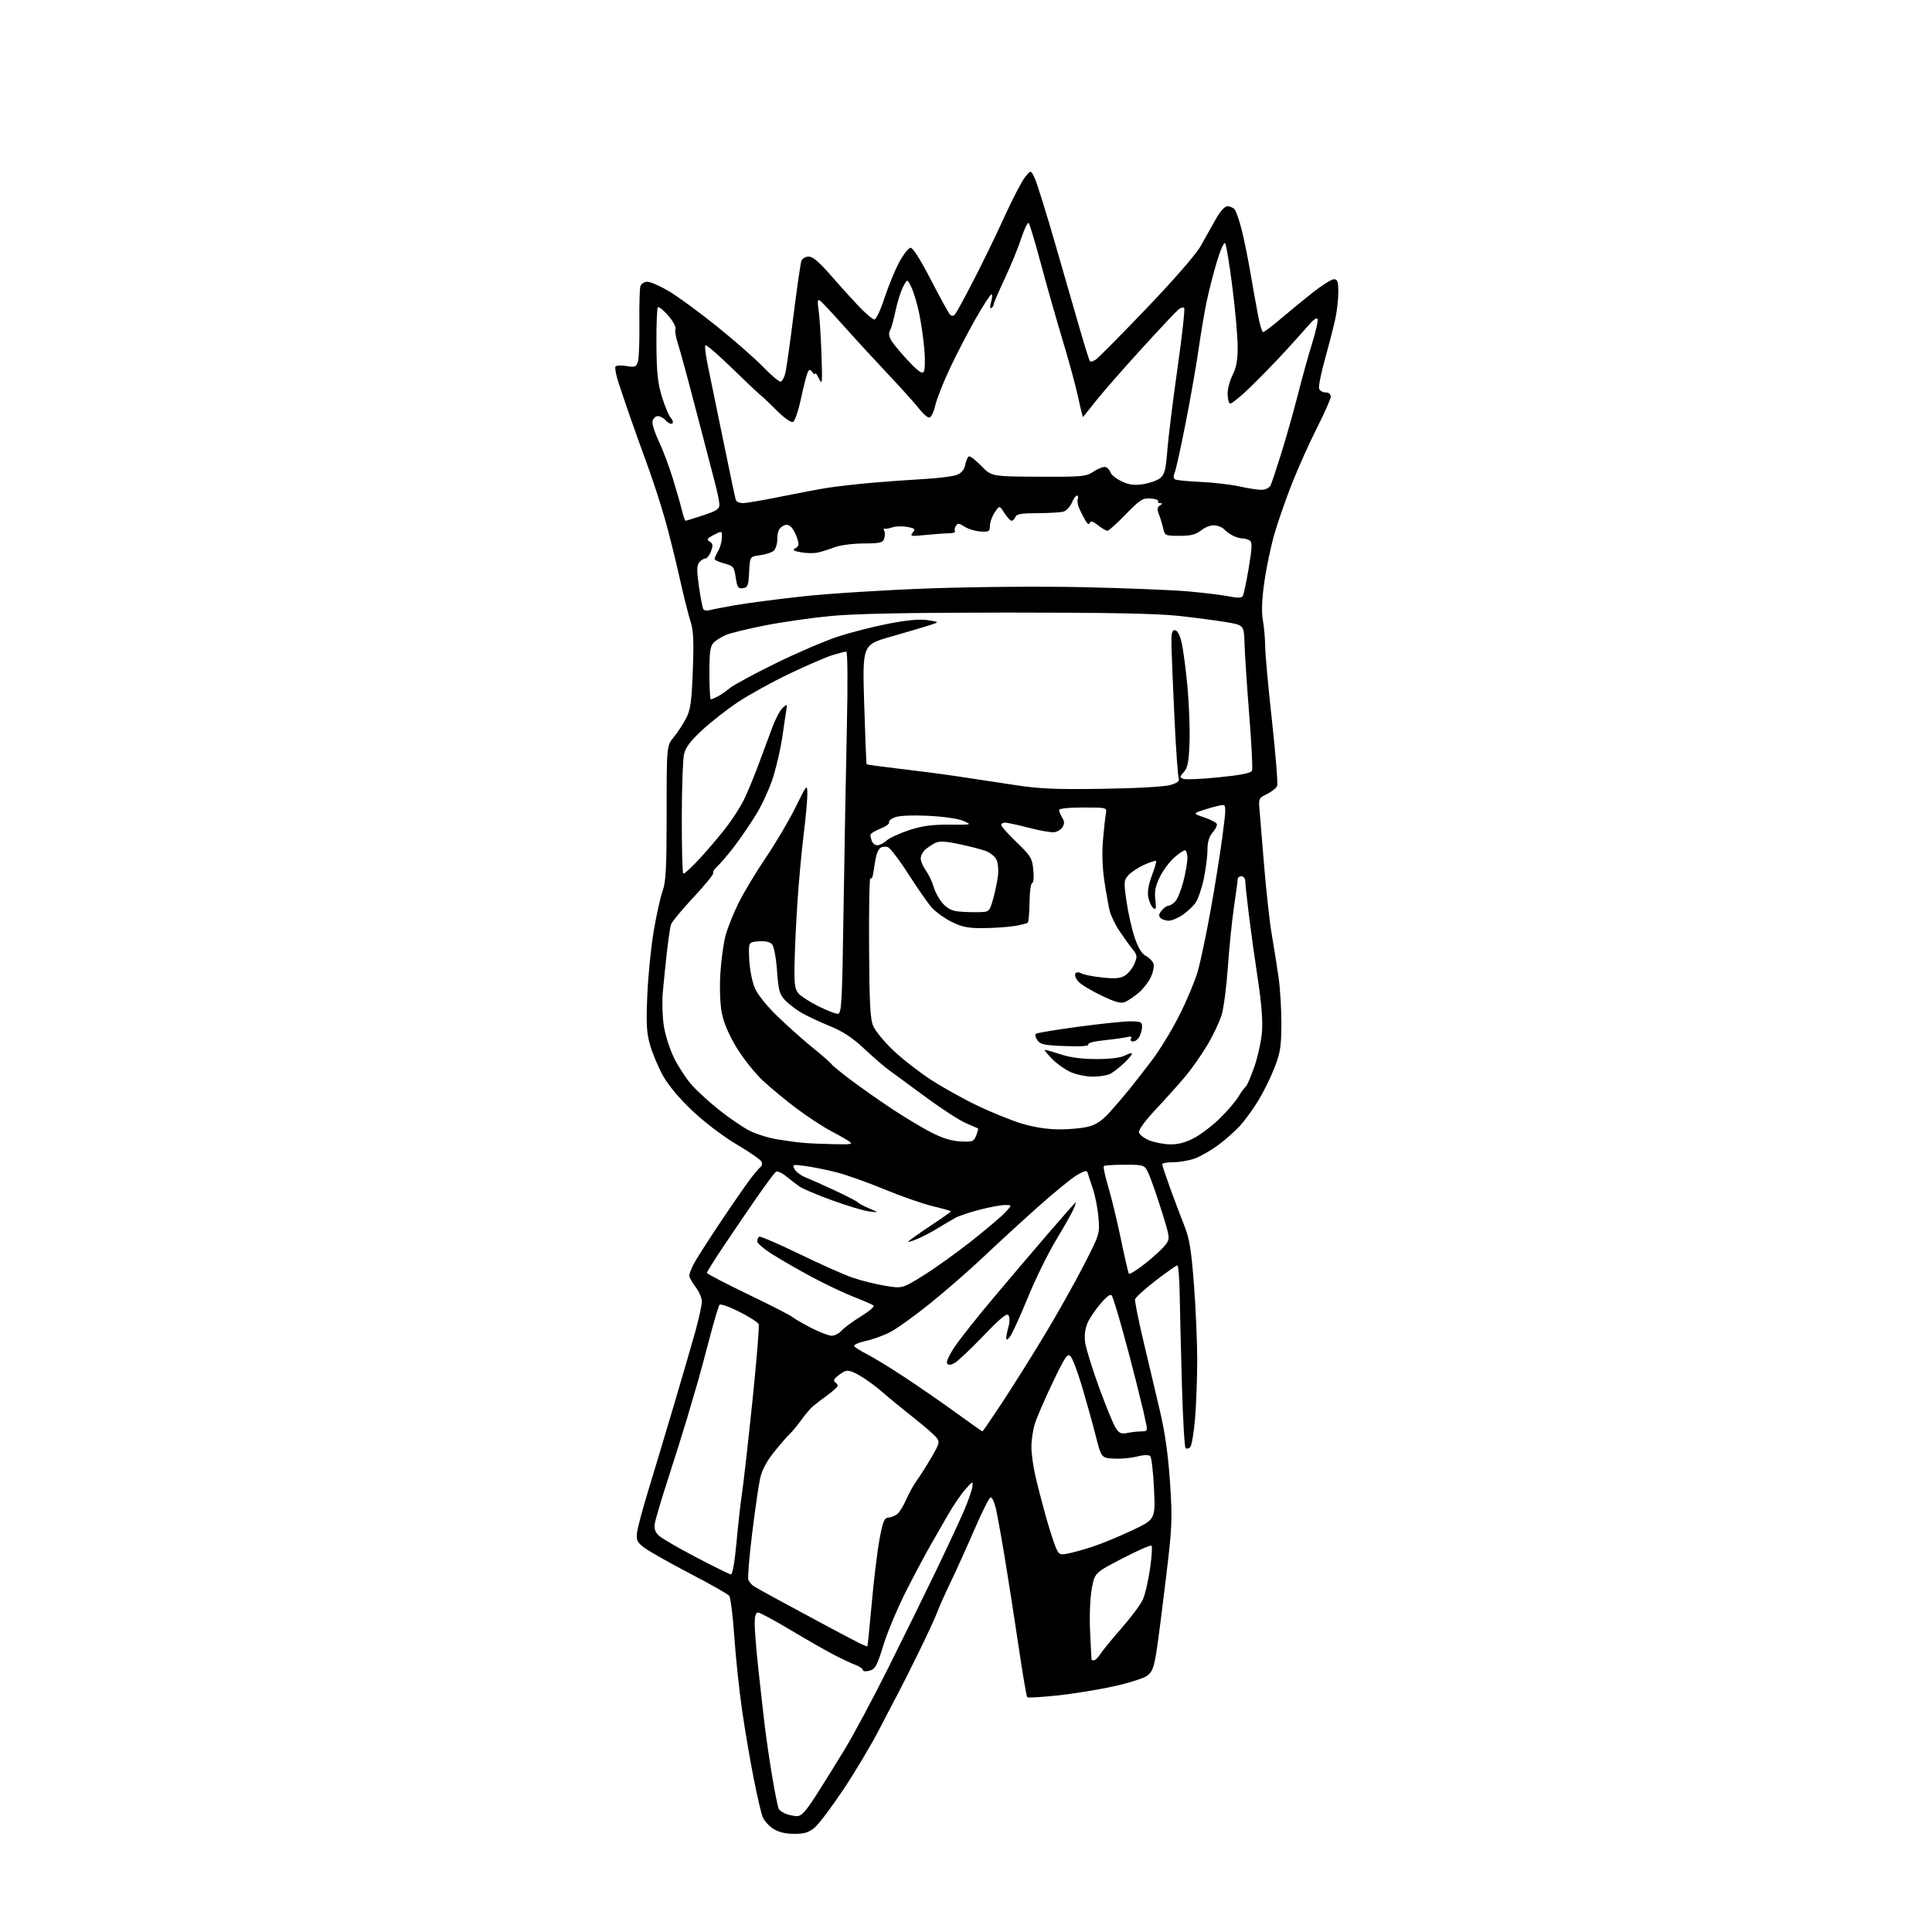 <?xml version="1.0" encoding="UTF-8" standalone="no"?>
<svg 
  version="1.1" 
  xmlns="http://www.w3.org/2000/svg" 
  xmlns:xlink="http://www.w3.org/1999/xlink" 
  xmlns:svg="http://www.w3.org/2000/svg"
  xmlns:rdf="http://www.w3.org/1999/02/22-rdf-syntax-ns#"
  xmlns:cc="http://creativecommons.org/ns#"
  xmlns:dc="http://purl.org/dc/elements/1.1/"
  viewBox="0 0 768 768"
  width="768"
  height="768"
>
<style>svg {background-color: white; }</style>"
<path stroke="none" fill="black" fill-rule="evenodd" d="M315.67,728.98C312.22,728.97 309.46,728.30 307.36,726.95C305.63,725.85 303.74,723.72 303.15,722.22C302.56,720.72 300.97,713.87 299.61,707.00C298.24,700.12 296.18,687.97 295.01,680.00C293.85,672.02 292.45,658.76 291.89,650.53C291.33,642.29 290.42,635.00 289.85,634.32C289.29,633.64 282.23,629.64 274.16,625.44C266.10,621.23 258.00,616.66 256.16,615.27C253.22,613.06 252.87,612.32 253.26,609.13C253.51,607.13 255.51,599.65 257.70,592.50C259.89,585.35 264.42,570.27 267.76,559.00C271.11,547.73 275.00,534.32 276.42,529.21C277.84,524.09 279.00,518.78 279.00,517.39C279.00,516.00 277.88,513.39 276.50,511.59C275.12,509.79 274.00,507.77 274.00,507.11C274.00,506.44 274.73,504.46 275.62,502.70C276.51,500.94 281.30,493.43 286.27,486.00C291.24,478.57 296.69,470.70 298.38,468.50C300.07,466.30 301.86,464.21 302.37,463.85C302.88,463.49 303.06,462.59 302.77,461.84C302.48,461.09 298.06,458.00 292.94,454.99C287.53,451.79 280.16,446.21 275.30,441.62C270.06,436.68 265.68,431.45 263.55,427.62C261.69,424.25 259.38,418.80 258.44,415.50C257.01,410.55 256.82,407.07 257.32,395.50C257.65,387.80 258.80,376.32 259.88,370.00C260.95,363.68 262.54,356.53 263.41,354.12C264.71,350.54 265.00,344.92 265.00,323.10C265.00,296.46 265.00,296.46 267.86,292.98C269.43,291.07 271.65,287.67 272.79,285.43C274.50,282.06 274.95,278.82 275.41,266.43C275.85,254.72 275.65,250.53 274.48,246.97C273.66,244.49 271.69,236.61 270.10,229.47C268.52,222.34 265.87,211.78 264.23,206.00C262.59,200.22 259.42,190.55 257.21,184.50C254.99,178.45 251.85,169.68 250.23,165.00C248.60,160.32 246.57,154.28 245.70,151.56C244.83,148.85 244.36,146.23 244.66,145.74C244.96,145.26 246.92,145.15 249.01,145.50C252.39,146.07 252.90,145.88 253.57,143.82C253.99,142.55 254.26,135.67 254.17,128.53C254.08,121.40 254.26,114.76 254.57,113.78C254.89,112.78 256.10,112.00 257.34,112.00C258.55,112.00 262.40,113.69 265.89,115.75C269.38,117.81 277.92,124.07 284.87,129.65C291.81,135.23 300.17,142.55 303.43,145.92C306.68,149.29 309.81,151.90 310.38,151.71C310.95,151.52 311.75,150.04 312.16,148.43C312.58,146.82 314.05,136.45 315.43,125.40C316.82,114.34 318.23,104.55 318.58,103.65C318.93,102.74 320.24,102.00 321.48,102.00C323.04,102.00 325.60,104.12 329.62,108.75C332.84,112.46 337.91,118.09 340.89,121.25C343.87,124.41 346.87,127.00 347.56,127.00C348.26,127.00 350.05,123.23 351.55,118.60C353.06,113.98 355.69,107.56 357.39,104.35C359.10,101.13 361.18,98.50 362.00,98.50C362.91,98.50 366.07,103.50 370.06,111.26C373.67,118.28 377.08,124.48 377.65,125.05C378.36,125.76 379.02,125.68 379.75,124.79C380.33,124.08 383.70,117.88 387.24,111.00C390.78,104.12 396.24,92.86 399.37,85.97C402.50,79.09 406.13,72.11 407.43,70.48C409.80,67.51 409.80,67.51 411.39,71.01C412.27,72.93 415.98,84.85 419.63,97.50C423.28,110.15 427.74,125.59 429.54,131.82C431.33,138.04 433.03,143.36 433.30,143.64C433.58,143.91 434.64,143.58 435.65,142.90C436.67,142.22 445.75,133.04 455.84,122.49C466.50,111.35 475.46,101.06 477.23,97.91C478.91,94.94 481.60,90.14 483.22,87.25C485.06,83.94 486.82,82.00 487.95,82.00C488.94,82.00 490.22,82.56 490.79,83.25C491.36,83.94 492.58,87.42 493.50,91.00C494.43,94.58 496.00,102.22 496.99,108.00C497.98,113.78 499.36,121.54 500.07,125.25C500.77,128.96 501.69,132.00 502.12,132.00C502.55,132.00 505.68,129.64 509.08,126.75C512.48,123.86 518.25,119.14 521.88,116.26C525.52,113.37 529.29,111.01 530.25,111.01C531.68,111.00 532.00,111.90 532.00,115.95C532.00,118.67 531.51,123.29 530.92,126.20C530.32,129.12 528.48,136.35 526.82,142.28C525.16,148.20 524.06,153.72 524.37,154.53C524.68,155.34 525.85,156.00 526.97,156.00C528.19,156.00 529.00,156.66 529.00,157.65C529.00,158.55 526.57,164.06 523.61,169.90C520.64,175.73 516.17,185.68 513.67,192.00C511.18,198.32 508.00,207.41 506.62,212.19C505.23,216.97 503.43,225.52 502.62,231.19C501.61,238.25 501.41,243.07 502.01,246.50C502.49,249.25 502.90,253.97 502.93,257.00C502.95,260.02 504.17,273.36 505.64,286.64C507.10,299.91 508.02,311.50 507.68,312.39C507.34,313.28 505.53,314.73 503.67,315.62C500.50,317.13 500.30,317.52 500.63,321.37C500.83,323.64 501.67,333.82 502.50,344.00C503.33,354.18 504.70,366.55 505.55,371.50C506.41,376.45 507.62,384.10 508.25,388.50C508.88,392.90 509.38,401.23 509.37,407.00C509.33,415.93 508.93,418.52 506.66,424.37C505.20,428.15 502.33,433.99 500.28,437.36C498.24,440.72 494.98,445.23 493.03,447.39C491.09,449.54 487.12,453.06 484.22,455.21C481.31,457.35 477.09,459.76 474.84,460.56C472.59,461.35 468.78,462.00 466.37,462.00C463.97,462.00 462.00,462.36 462.00,462.81C462.00,463.25 463.38,467.42 465.06,472.06C466.74,476.70 469.28,483.43 470.70,487.00C472.82,492.33 473.53,496.57 474.60,510.50C475.32,519.85 475.91,533.35 475.91,540.50C475.91,547.65 475.53,558.16 475.06,563.85C474.58,569.54 473.71,574.69 473.12,575.28C472.52,575.88 471.69,576.03 471.28,575.61C470.86,575.20 470.21,563.75 469.82,550.18C469.44,536.61 469.04,520.44 468.94,514.25C468.83,508.06 468.41,503.00 468.00,503.00C467.60,503.00 463.72,505.73 459.38,509.08C455.05,512.42 451.36,515.75 451.20,516.47C451.03,517.20 452.54,524.70 454.54,533.14C456.55,541.59 459.51,554.12 461.12,561.00C463.13,569.55 464.38,578.49 465.10,589.30C466.07,603.91 465.96,606.72 463.55,626.80C462.13,638.73 460.41,652.05 459.73,656.40C458.72,662.86 458.05,664.62 456.00,666.14C454.62,667.15 448.55,669.07 442.50,670.39C436.45,671.72 426.40,673.34 420.17,673.99C413.94,674.64 408.61,674.95 408.33,674.66C408.04,674.37 406.49,665.22 404.88,654.32C403.27,643.42 400.83,627.75 399.46,619.50C398.10,611.25 396.48,602.34 395.88,599.70C395.27,597.07 394.31,595.06 393.74,595.25C393.17,595.44 390.29,601.20 387.33,608.05C384.37,614.90 380.11,624.33 377.86,629.00C375.61,633.67 373.20,639.08 372.51,641.00C371.82,642.92 368.48,650.12 365.10,657.00C361.73,663.88 358.22,670.85 357.32,672.50C356.42,674.15 353.02,680.67 349.76,686.99C346.50,693.31 340.03,704.20 335.37,711.19C330.72,718.18 325.54,725.05 323.88,726.45C321.47,728.47 319.77,729.00 315.67,728.98zM316.77,721.94C318.55,721.99 320.20,720.20 324.36,713.75C327.28,709.21 332.53,700.77 336.02,695.00C339.50,689.23 347.20,674.83 353.11,663.00C359.03,651.17 367.54,633.85 372.04,624.50C376.54,615.15 381.57,604.35 383.22,600.50C384.87,596.65 386.36,592.38 386.53,591.00C386.82,588.65 386.65,588.72 383.64,592.16C381.88,594.17 378.88,598.58 376.97,601.95C375.06,605.33 372.00,610.65 370.16,613.79C368.32,616.93 363.95,625.12 360.44,632.00C356.93,638.88 352.76,648.76 351.17,653.96C348.63,662.24 347.94,663.51 345.63,664.12C344.16,664.52 343.00,664.41 343.00,663.89C343.00,663.37 341.76,662.48 340.25,661.91C338.74,661.34 335.02,659.61 332.00,658.07C328.98,656.53 321.13,652.06 314.57,648.14C308.01,644.21 302.05,641.00 301.32,641.00C300.42,641.00 300.00,642.44 300.00,645.55C300.00,648.05 300.67,656.26 301.49,663.80C302.31,671.33 303.47,681.55 304.06,686.50C304.66,691.45 306.01,700.60 307.07,706.83C308.12,713.06 309.26,718.61 309.59,719.15C309.93,719.70 311.17,720.53 312.35,721.01C313.53,721.48 315.52,721.90 316.77,721.94zM434.88,660.00C435.37,660.00 436.53,658.84 437.46,657.42C438.39,656.01 442.17,651.39 445.87,647.17C449.57,642.95 453.33,637.92 454.23,635.98C455.14,634.04 456.44,628.54 457.13,623.76C457.83,618.97 458.11,614.78 457.76,614.43C457.42,614.09 452.20,616.37 446.16,619.51C435.19,625.21 435.19,625.21 434.01,631.44C433.32,635.11 433.04,642.17 433.33,648.59C433.61,654.59 433.87,659.61 433.92,659.75C433.96,659.89 434.40,660.00 434.88,660.00zM344.77,654.46C344.92,654.37 345.70,646.79 346.50,637.62C347.31,628.46 348.69,617.01 349.57,612.18C350.94,604.74 351.48,603.39 353.17,603.26C354.26,603.18 355.87,602.52 356.74,601.81C357.61,601.09 359.21,598.48 360.28,596.00C361.36,593.52 363.24,590.15 364.45,588.50C365.67,586.85 368.26,582.76 370.21,579.41C373.54,573.68 373.65,573.20 372.12,571.32C371.23,570.21 367.12,566.66 363.00,563.43C358.88,560.19 353.35,555.65 350.72,553.34C348.08,551.03 343.98,548.04 341.59,546.71C338.22,544.82 336.83,544.51 335.38,545.33C334.34,545.90 332.93,546.93 332.24,547.62C331.44,548.42 331.35,549.10 331.99,549.50C332.55,549.84 333.00,550.46 333.00,550.87C333.00,551.28 331.19,552.94 328.97,554.56C326.75,556.18 324.14,558.17 323.17,559.00C322.19,559.83 320.09,562.30 318.50,564.50C316.91,566.70 314.85,569.17 313.94,570.00C313.02,570.83 310.23,574.05 307.74,577.16C304.62,581.06 302.86,584.42 302.11,587.93C301.51,590.74 300.10,600.51 298.98,609.65C297.86,618.79 297.18,626.99 297.46,627.88C297.75,628.78 298.77,630.00 299.74,630.60C300.71,631.20 304.43,633.28 308.00,635.22C311.57,637.15 319.45,641.40 325.50,644.66C331.55,647.91 338.30,651.49 340.50,652.60C342.70,653.72 344.62,654.56 344.77,654.46zM290.55,625.86C291.18,625.94 292.06,620.94 292.76,613.25C293.39,606.24 294.39,597.35 294.97,593.50C295.56,589.65 297.40,573.28 299.08,557.13C300.75,540.97 301.89,527.15 301.60,526.41C301.32,525.67 297.86,523.45 293.92,521.46C289.98,519.47 286.43,518.22 286.04,518.67C285.64,519.13 283.91,524.90 282.18,531.50C280.45,538.10 278.39,545.75 277.61,548.50C276.83,551.25 274.85,558.00 273.21,563.50C271.57,569.00 268.11,580.02 265.52,588.00C262.93,595.98 260.59,603.86 260.32,605.52C259.96,607.76 260.40,609.05 262.01,610.52C263.20,611.61 269.88,615.47 276.84,619.11C283.80,622.74 289.97,625.78 290.55,625.86zM424.43,617.58C426.32,617.22 430.71,616.01 434.19,614.88C437.66,613.76 444.73,610.85 449.90,608.41C459.29,603.99 459.29,603.99 458.74,591.88C458.43,585.23 457.75,579.35 457.24,578.84C456.65,578.25 454.63,578.32 451.87,579.01C449.43,579.63 445.27,579.99 442.61,579.81C437.79,579.50 437.79,579.50 435.50,570.50C434.24,565.55 431.79,556.78 430.07,551.00C428.34,545.23 426.30,539.87 425.53,539.10C424.33,537.90 423.32,539.40 418.45,549.60C415.33,556.15 412.15,563.48 411.39,565.91C410.62,568.33 410.00,572.47 410.00,575.10C410.00,577.73 410.71,582.94 411.57,586.69C412.43,590.43 414.26,597.53 415.64,602.46C417.02,607.39 418.79,612.95 419.57,614.82C420.89,617.99 421.23,618.18 424.43,617.58zM448.22,569.61C449.89,569.27 452.38,569.00 453.75,569.00C456.05,569.00 456.19,568.73 455.56,565.75C455.18,563.96 454.71,561.83 454.52,561.00C454.33,560.17 453.01,554.77 451.57,549.00C450.14,543.23 447.57,533.55 445.87,527.50C444.17,521.45 442.45,515.90 442.05,515.16C441.52,514.18 440.28,515.00 437.54,518.16C435.46,520.55 433.10,524.06 432.28,525.97C431.32,528.21 431.00,530.95 431.37,533.70C431.69,536.05 434.19,544.08 436.91,551.56C439.64,559.04 442.62,566.29 443.53,567.68C444.90,569.77 445.72,570.11 448.22,569.61zM390.53,569.00C390.70,569.00 394.31,563.71 398.57,557.25C402.82,550.79 410.37,538.75 415.34,530.50C420.32,522.25 427.27,509.88 430.79,503.00C437.14,490.62 437.20,490.44 436.66,484.00C436.37,480.43 435.36,475.25 434.41,472.50C433.47,469.75 432.54,466.89 432.34,466.15C432.07,465.13 431.04,465.37 428.03,467.15C425.86,468.44 418.79,474.23 412.34,480.00C405.88,485.77 396.08,494.77 390.55,500.00C385.01,505.23 375.54,513.48 369.49,518.33C363.45,523.19 356.37,528.26 353.77,529.59C351.17,530.92 346.78,532.50 344.01,533.09C341.25,533.68 339.25,534.59 339.56,535.10C339.88,535.62 342.25,537.11 344.82,538.41C347.39,539.72 354.23,543.91 360.00,547.73C365.77,551.55 374.94,557.89 380.37,561.84C385.79,565.78 390.37,569.00 390.53,569.00zM379.31,541.92C377.74,542.70 376.93,542.70 376.45,541.92C376.08,541.32 377.52,538.29 379.64,535.17C381.76,532.05 388.60,523.42 394.85,516.00C401.09,508.57 410.94,496.99 416.74,490.25C422.54,483.51 427.42,478.00 427.59,478.00C427.76,478.00 427.36,479.24 426.70,480.75C426.04,482.26 422.90,487.81 419.72,493.08C416.55,498.36 411.55,508.54 408.62,515.71C405.68,522.89 402.55,529.81 401.64,531.10C400.58,532.61 400.00,532.92 400.00,531.97C400.00,531.15 400.40,529.09 400.89,527.38C401.40,525.61 401.41,523.67 400.91,522.88C400.26,521.84 397.77,523.87 390.77,531.17C385.67,536.48 380.51,541.32 379.31,541.92zM330.60,530.98C331.75,530.99 333.54,530.06 334.57,528.92C335.60,527.78 339.07,525.23 342.26,523.26C345.46,521.29 347.72,519.36 347.29,518.98C346.85,518.61 343.35,517.07 339.50,515.58C335.65,514.08 328.23,510.57 323.00,507.77C317.77,504.97 310.69,500.92 307.25,498.75C303.81,496.59 301.00,494.21 301.00,493.47C301.00,492.73 301.36,491.89 301.80,491.62C302.25,491.35 309.39,494.42 317.68,498.44C325.97,502.47 335.49,506.71 338.83,507.86C342.17,509.02 348.00,510.48 351.78,511.10C358.65,512.24 358.65,512.24 366.92,507.11C371.47,504.29 379.99,498.20 385.85,493.59C391.71,488.98 397.82,483.81 399.44,482.10C402.37,479.00 402.37,479.00 399.44,479.02C397.82,479.03 393.33,479.86 389.45,480.87C385.58,481.87 381.24,483.33 379.81,484.10C378.39,484.87 375.26,486.71 372.86,488.20C370.46,489.68 366.81,491.60 364.75,492.46C362.69,493.32 361.00,493.84 361.00,493.61C361.00,493.37 364.82,490.64 369.50,487.53C374.18,484.42 378.00,481.73 378.00,481.54C378.00,481.36 374.74,480.43 370.75,479.47C366.76,478.51 358.12,475.50 351.54,472.77C344.96,470.04 336.41,467.01 332.54,466.02C328.67,465.04 323.10,463.91 320.16,463.51C315.05,462.82 314.86,462.88 315.87,464.76C316.45,465.84 318.40,467.31 320.21,468.02C322.02,468.74 327.32,471.11 332.00,473.29C336.68,475.48 340.73,477.58 341.00,477.95C341.27,478.33 343.30,479.41 345.50,480.36C349.50,482.07 349.50,482.07 345.50,481.56C343.30,481.28 336.67,479.29 330.76,477.14C324.85,475.00 319.00,472.52 317.76,471.64C316.52,470.75 314.14,468.92 312.48,467.57C310.82,466.21 309.00,465.41 308.44,465.80C307.87,466.18 304.30,471.00 300.49,476.50C296.69,482.00 290.75,490.74 287.29,495.91C283.83,501.09 281.00,505.62 281.00,505.99C281.00,506.35 288.31,510.16 297.25,514.46C306.19,518.75 314.18,522.84 315.00,523.53C315.82,524.23 319.20,526.19 322.50,527.88C325.80,529.57 329.44,530.97 330.60,530.98zM455.23,502.28C458.56,499.65 462.16,496.33 463.23,494.91C465.15,492.32 465.15,492.30 461.93,481.91C460.15,476.18 457.88,469.59 456.89,467.25C455.07,463.00 455.07,463.00 447.20,463.00C442.87,463.00 439.09,463.24 438.80,463.54C438.50,463.83 439.29,467.55 440.55,471.79C441.82,476.03 444.07,485.35 445.56,492.50C447.05,499.65 448.47,505.85 448.72,506.28C448.96,506.71 451.89,504.91 455.23,502.28zM331.47,454.83C338.42,454.98 339.19,454.83 337.47,453.66C336.39,452.92 333.02,451.01 330.00,449.41C326.98,447.81 321.05,443.92 316.83,440.77C312.62,437.63 306.54,432.61 303.33,429.64C300.13,426.66 295.37,420.68 292.76,416.36C289.63,411.16 287.64,406.46 286.89,402.50C286.24,399.01 286.01,392.52 286.35,387.00C286.67,381.77 287.59,375.01 288.40,371.96C289.21,368.91 291.58,362.97 293.68,358.77C295.78,354.56 300.65,346.48 304.50,340.81C308.35,335.14 313.61,326.23 316.19,321.00C320.78,311.70 320.88,311.58 320.93,315.50C320.96,317.70 320.33,324.76 319.53,331.19C318.72,337.61 317.61,349.54 317.06,357.69C316.50,365.83 315.96,377.11 315.85,382.73C315.69,391.41 315.94,393.27 317.48,394.98C318.49,396.09 322.01,398.35 325.31,400.00C328.62,401.65 332.08,403.00 333.01,403.00C334.55,403.00 334.75,399.47 335.34,360.75C335.69,337.51 336.28,305.11 336.65,288.75C337.04,271.21 336.94,259.00 336.40,259.01C335.91,259.02 333.46,259.64 330.97,260.40C328.48,261.15 320.75,264.50 313.79,267.82C306.83,271.15 297.57,276.27 293.21,279.19C288.85,282.11 282.47,287.11 279.03,290.31C274.50,294.50 272.53,297.14 271.91,299.81C271.43,301.84 271.04,313.21 271.02,325.08C271.01,336.95 271.27,346.93 271.59,347.26C271.92,347.59 275.13,344.63 278.72,340.68C282.32,336.73 287.11,331.01 289.38,327.96C291.65,324.91 294.49,320.41 295.71,317.96C296.92,315.51 299.44,309.45 301.31,304.50C303.17,299.55 305.71,292.72 306.94,289.32C308.18,285.92 310.05,282.36 311.10,281.41C312.95,279.74 313.00,279.78 312.53,282.59C312.26,284.19 311.56,288.88 310.98,293.00C310.39,297.12 308.81,304.12 307.46,308.54C306.11,312.96 303.01,319.83 300.56,323.79C298.12,327.76 294.12,333.59 291.68,336.75C289.24,339.91 286.30,343.35 285.15,344.38C283.99,345.42 283.26,346.61 283.52,347.04C283.78,347.46 280.22,351.84 275.61,356.77C270.99,361.70 266.97,366.58 266.68,367.62C266.38,368.65 265.67,373.55 265.10,378.50C264.54,383.45 263.80,390.65 263.47,394.50C263.13,398.35 263.34,404.42 263.91,408.00C264.49,411.57 266.30,417.19 267.92,420.50C269.55,423.80 272.58,428.48 274.65,430.91C276.73,433.33 281.76,437.96 285.83,441.20C289.91,444.44 295.38,448.17 297.98,449.49C300.59,450.81 305.60,452.36 309.11,452.94C312.63,453.51 317.30,454.14 319.50,454.32C321.70,454.51 327.09,454.74 331.47,454.83zM465.10,454.90C468.26,454.97 471.24,454.19 474.60,452.42C477.30,451.01 481.89,447.52 484.81,444.67C487.73,441.83 491.08,437.93 492.25,436.00C493.43,434.07 494.78,432.24 495.24,431.91C495.71,431.59 497.22,428.06 498.61,424.07C500.00,420.09 501.37,413.82 501.66,410.16C502.00,405.86 501.43,398.55 500.05,389.50C498.87,381.80 497.27,370.32 496.49,364.00C495.70,357.68 495.05,351.56 495.03,350.42C495.01,349.25 494.34,348.33 493.50,348.33C492.68,348.33 492.00,348.85 492.00,349.49C492.00,350.13 491.34,355.11 490.52,360.57C489.71,366.03 488.62,376.80 488.09,384.50C487.56,392.20 486.44,400.75 485.60,403.51C484.75,406.26 482.19,411.66 479.89,415.51C477.59,419.35 473.64,424.97 471.11,427.99C468.57,431.01 463.32,436.86 459.44,440.99C455.26,445.43 452.53,449.17 452.74,450.13C452.94,451.03 454.77,452.45 456.80,453.29C458.84,454.12 462.57,454.85 465.10,454.90zM381.86,453.74C386.65,453.97 387.13,453.78 388.06,451.35C388.61,449.91 388.93,448.65 388.78,448.56C388.63,448.47 386.48,447.54 384.00,446.49C381.52,445.44 374.32,440.78 368.00,436.12C361.68,431.47 354.99,426.56 353.15,425.21C351.31,423.86 346.93,420.06 343.41,416.77C338.81,412.46 334.99,409.96 329.76,407.84C325.77,406.22 320.70,403.83 318.50,402.54C316.30,401.25 313.38,398.99 312.01,397.53C309.88,395.25 309.43,393.58 308.89,385.94C308.55,381.03 307.68,376.32 306.97,375.46C306.09,374.40 304.36,374.00 301.59,374.20C297.50,374.50 297.50,374.50 297.84,381.50C298.04,385.43 299.02,390.40 300.08,392.83C301.18,395.38 304.97,400.06 309.23,404.17C313.23,408.02 319.51,413.60 323.19,416.58C326.86,419.55 330.15,422.43 330.48,422.97C330.82,423.51 334.33,426.39 338.30,429.37C342.26,432.34 349.55,437.46 354.50,440.75C359.45,444.04 366.46,448.25 370.09,450.11C374.63,452.45 378.28,453.58 381.86,453.74zM420.81,448.95C424.83,448.98 430.10,448.50 432.52,447.89C435.76,447.07 438.07,445.52 441.22,442.03C443.57,439.41 447.07,435.32 449.00,432.94C450.93,430.56 454.98,425.36 458.00,421.37C461.02,417.39 465.89,409.39 468.81,403.60C471.73,397.81 475.00,390.02 476.08,386.29C477.16,382.55 479.43,371.85 481.12,362.50C482.82,353.15 484.97,339.76 485.90,332.75C487.38,321.66 487.41,320.00 486.14,320.00C485.33,320.00 482.28,320.76 479.35,321.68C474.03,323.36 474.03,323.36 478.70,324.93C481.27,325.79 483.52,326.98 483.71,327.57C483.89,328.16 483.14,329.69 482.02,330.97C480.63,332.58 479.99,334.74 479.98,337.90C479.97,340.43 479.30,345.65 478.49,349.50C477.67,353.35 476.18,357.62 475.16,359.00C474.15,360.38 471.83,362.51 470.01,363.75C468.19,364.99 465.74,366.00 464.55,366.00C463.37,366.00 461.90,365.50 461.30,364.90C460.49,364.09 460.64,363.28 461.82,361.90C462.71,360.85 463.95,360.00 464.57,360.00C465.18,360.00 466.40,359.21 467.26,358.25C468.12,357.29 469.54,353.74 470.42,350.36C471.29,346.98 472.00,342.81 472.00,341.11C472.00,339.40 471.57,338.00 471.03,338.00C470.50,338.00 468.58,339.31 466.76,340.91C464.94,342.51 462.39,345.93 461.10,348.51C459.33,352.06 458.88,354.27 459.26,357.62C459.67,361.26 459.52,361.85 458.41,360.92C457.66,360.30 456.78,358.36 456.45,356.60C456.06,354.53 456.57,351.51 457.90,348.01C459.03,345.05 459.78,342.44 459.56,342.23C459.34,342.01 457.22,342.71 454.83,343.77C452.45,344.84 449.63,346.69 448.56,347.90C446.74,349.94 446.69,350.64 447.81,358.35C448.46,362.90 449.92,369.34 451.04,372.66C452.43,376.78 453.86,379.12 455.53,380.01C456.87,380.73 458.23,382.14 458.54,383.13C458.86,384.13 458.36,386.54 457.44,388.49C456.52,390.43 454.36,393.20 452.66,394.63C450.95,396.07 448.57,397.69 447.37,398.24C445.62,399.04 443.69,398.53 437.84,395.75C433.80,393.82 429.67,391.32 428.65,390.19C427.64,389.05 427.10,387.65 427.46,387.06C427.90,386.35 428.73,386.32 429.92,386.95C430.90,387.48 434.69,388.22 438.32,388.59C443.49,389.12 445.46,388.93 447.32,387.71C448.62,386.86 450.28,384.74 450.99,383.01C452.17,380.18 452.08,379.61 450.12,377.19C448.92,375.71 446.60,372.48 444.95,370.02C443.30,367.55 441.57,363.95 441.10,362.02C440.64,360.08 439.69,354.77 439.00,350.21C438.22,345.05 438.01,338.90 438.45,333.93C438.83,329.54 439.34,324.83 439.59,323.47C440.04,321.00 440.04,321.00 430.52,321.00C424.75,321.00 421.00,321.40 421.00,322.01C421.00,322.57 421.56,323.92 422.24,325.02C423.16,326.49 423.20,327.46 422.39,328.75C421.79,329.71 420.33,330.64 419.15,330.82C417.98,330.99 413.42,330.21 409.03,329.07C404.64,327.93 400.37,327.00 399.53,327.00C398.69,327.00 398.00,327.43 398.00,327.95C398.00,328.48 400.76,331.56 404.13,334.81C409.78,340.26 410.31,341.13 410.76,345.86C411.04,348.80 410.85,351.00 410.30,351.00C409.78,351.00 409.30,354.42 409.25,358.59C409.19,362.77 408.89,366.44 408.58,366.75C408.27,367.06 405.88,367.67 403.26,368.10C400.64,368.53 395.10,368.91 390.95,368.94C384.76,368.99 382.46,368.53 378.24,366.43C375.41,365.02 371.83,362.42 370.29,360.66C368.76,358.90 364.57,352.89 361.00,347.31C357.43,341.73 353.76,336.96 352.86,336.71C351.96,336.45 350.71,336.56 350.09,336.95C349.46,337.33 348.68,338.74 348.36,340.07C348.03,341.41 347.54,344.24 347.26,346.37C346.98,348.58 346.45,349.73 346.03,349.06C345.63,348.40 345.38,360.61 345.47,376.18C345.60,399.34 345.91,405.14 347.18,408.00C348.03,409.93 351.61,414.23 355.12,417.57C358.63,420.91 365.32,426.13 370.00,429.17C374.68,432.22 383.00,436.87 388.50,439.50C394.00,442.13 401.88,445.33 406.00,446.59C410.77,448.06 416.16,448.91 420.81,448.95zM434.32,427.98C431.67,427.97 427.70,427.13 425.50,426.13C423.30,425.12 420.04,422.80 418.26,420.97C416.48,419.14 415.14,417.53 415.29,417.38C415.43,417.24 418.19,417.99 421.43,419.06C425.42,420.38 430.07,421.00 435.91,420.99C441.42,420.99 445.49,420.47 447.25,419.55C448.76,418.76 450.00,418.45 450.00,418.86C450.00,419.27 448.54,420.99 446.75,422.68C444.96,424.38 442.52,426.26 441.32,426.88C440.11,427.50 436.96,427.99 434.32,427.98zM423.50,415.84C415.21,415.55 413.57,415.21 412.40,413.54C411.64,412.46 411.35,411.30 411.76,410.95C412.17,410.61 419.70,409.35 428.51,408.16C437.31,406.97 446.65,406.00 449.26,406.00C453.38,406.00 454.00,406.27 454.00,408.07C454.00,409.20 453.53,411.00 452.96,412.07C452.40,413.13 451.24,414.00 450.41,414.00C449.52,414.00 449.18,413.52 449.59,412.85C450.08,412.06 449.55,411.89 447.90,412.28C446.58,412.59 442.47,413.16 438.76,413.54C434.79,413.95 432.27,414.63 432.63,415.21C433.01,415.82 429.66,416.06 423.50,415.84zM388.89,362.60C393.28,362.50 393.29,362.49 394.74,357.50C395.53,354.75 396.41,350.54 396.70,348.14C397.00,345.66 396.71,342.82 396.03,341.56C395.38,340.34 393.42,338.83 391.67,338.21C389.93,337.58 385.21,336.38 381.18,335.53C375.59,334.36 373.35,334.27 371.68,335.13C370.48,335.75 368.71,336.94 367.75,337.78C366.79,338.62 366.00,340.18 366.00,341.25C366.00,342.32 366.94,344.51 368.09,346.12C369.24,347.74 370.60,350.61 371.13,352.50C371.65,354.39 373.20,357.28 374.58,358.91C376.31,360.97 378.22,362.01 380.79,362.30C382.83,362.52 386.48,362.66 388.89,362.60zM348.79,336.00C349.66,336.00 351.30,335.16 352.44,334.13C353.57,333.10 357.59,331.24 361.38,330.00C366.56,328.31 370.49,327.77 377.38,327.81C386.41,327.87 386.47,327.86 383.00,326.34C380.94,325.44 375.17,324.60 369.00,324.30C362.51,323.99 357.43,324.22 355.69,324.90C354.14,325.50 353.13,326.40 353.43,326.89C353.74,327.38 352.19,328.51 349.99,329.39C347.80,330.26 346.00,331.40 346.00,331.91C346.00,332.42 346.27,333.55 346.61,334.42C346.94,335.29 347.92,336.00 348.79,336.00zM438.50,313.56C452.09,313.35 463.07,312.72 465.33,312.03C468.21,311.15 469.01,310.46 468.54,309.26C468.21,308.37 467.47,297.94 466.90,286.07C466.33,274.21 465.79,261.35 465.69,257.50C465.54,251.86 465.79,250.50 467.00,250.50C467.96,250.50 468.92,252.21 469.66,255.22C470.30,257.81 471.36,265.71 472.02,272.78C472.67,279.84 473.05,289.94 472.85,295.21C472.57,302.87 472.12,305.21 470.61,306.88C468.87,308.80 468.86,309.01 470.43,309.61C471.36,309.97 477.76,309.69 484.65,308.98C493.47,308.09 497.33,307.30 497.71,306.32C498.00,305.56 497.50,295.62 496.59,284.22C495.69,272.82 494.85,260.12 494.72,256.00C494.50,248.50 494.50,248.50 487.50,247.32C483.65,246.67 475.10,245.54 468.50,244.82C459.99,243.88 440.19,243.50 400.50,243.51C362.04,243.52 340.11,243.94 330.50,244.84C322.80,245.57 310.95,247.26 304.17,248.60C297.39,249.94 290.40,251.64 288.63,252.38C286.87,253.12 284.65,254.49 283.71,255.43C282.32,256.83 282.00,259.06 282.00,267.57C282.00,273.31 282.25,278.00 282.57,278.00C282.88,278.00 284.11,277.48 285.32,276.85C286.52,276.22 288.68,274.73 290.11,273.53C291.55,272.34 299.65,267.95 308.11,263.79C316.58,259.63 327.75,254.82 332.94,253.11C338.14,251.39 347.30,249.05 353.31,247.90C360.88,246.45 365.65,246.03 368.86,246.53C373.50,247.26 373.50,247.26 369.50,248.55C367.30,249.26 360.39,251.30 354.15,253.08C342.81,256.31 342.81,256.31 343.53,279.91C343.92,292.88 344.36,303.64 344.51,303.81C344.66,303.97 350.34,304.75 357.14,305.54C363.94,306.32 374.45,307.69 380.50,308.59C386.55,309.49 396.90,311.06 403.50,312.07C413.27,313.58 419.78,313.85 438.50,313.56zM281.83,242.60C282.75,242.34 287.32,241.45 292.00,240.62C296.68,239.79 308.82,238.20 319.00,237.08C329.18,235.96 351.90,234.53 369.50,233.90C387.91,233.25 414.03,233.04 431.00,233.42C447.23,233.78 465.68,234.52 472.00,235.06C478.32,235.61 485.72,236.50 488.42,237.05C491.94,237.77 493.55,237.74 494.03,236.94C494.41,236.33 495.47,231.29 496.40,225.75C497.75,217.60 497.82,215.51 496.79,214.85C496.08,214.40 494.71,214.02 493.74,214.02C492.77,214.01 490.98,213.44 489.76,212.75C488.54,212.06 487.08,210.97 486.52,210.32C485.96,209.67 484.35,209.01 482.95,208.84C481.45,208.66 479.23,209.46 477.57,210.77C475.37,212.50 473.42,213.00 468.88,213.00C463.32,213.00 463.01,212.87 462.44,210.25C462.11,208.74 461.35,206.22 460.76,204.66C459.91,202.42 459.98,201.63 461.09,200.92C462.17,200.24 462.20,200.03 461.19,200.02C460.47,200.01 460.10,199.64 460.38,199.20C460.65,198.76 459.29,198.29 457.36,198.16C454.22,197.95 453.17,198.63 447.50,204.46C444.01,208.06 440.73,211.00 440.21,211.00C439.69,211.00 438.00,210.00 436.46,208.79C434.39,207.16 433.53,206.92 433.21,207.88C432.92,208.73 432.31,208.37 431.43,206.84C430.69,205.55 429.60,203.41 429.00,202.08C428.41,200.75 428.15,199.06 428.43,198.33C428.71,197.60 428.56,197.00 428.09,197.00C427.62,197.00 426.70,198.31 426.04,199.90C425.38,201.50 423.86,203.07 422.67,203.39C421.48,203.71 416.84,203.98 412.36,203.99C406.05,204.00 404.08,204.34 403.64,205.50C403.32,206.32 402.64,207.00 402.13,207.00C401.62,207.00 400.32,205.62 399.26,203.94C397.32,200.87 397.32,200.87 395.41,203.69C394.37,205.23 393.51,207.62 393.51,209.00C393.50,211.26 393.14,211.48 389.76,211.28C387.71,211.16 384.86,210.30 383.43,209.36C381.27,207.95 380.69,207.89 379.98,209.03C379.51,209.79 379.35,210.76 379.62,211.20C379.90,211.64 378.81,212.00 377.21,212.00C375.60,212.00 371.41,212.30 367.90,212.66C362.10,213.27 361.62,213.18 362.82,211.72C363.98,210.32 363.72,210.04 360.66,209.46C358.74,209.10 356.12,209.17 354.84,209.60C353.55,210.04 352.13,210.30 351.68,210.17C351.22,210.05 351.14,210.42 351.49,210.98C351.84,211.55 351.84,212.91 351.50,214.01C350.94,215.76 349.95,216.01 343.18,216.04C338.73,216.07 333.82,216.74 331.50,217.64C329.30,218.49 326.27,219.42 324.76,219.71C323.25,219.99 320.34,219.91 318.29,219.53C315.30,218.97 314.89,218.64 316.22,217.90C317.61,217.12 317.71,216.43 316.81,213.73C316.23,211.95 315.08,209.96 314.26,209.31C313.12,208.39 312.35,208.39 310.89,209.30C309.60,210.11 309.00,211.63 309.00,214.12C309.00,216.12 308.34,218.30 307.54,218.97C306.74,219.63 304.28,220.42 302.08,220.72C298.09,221.25 298.09,221.25 297.79,227.38C297.53,232.80 297.25,233.54 295.32,233.81C293.43,234.08 293.05,233.51 292.46,229.57C291.82,225.32 291.52,224.95 287.89,223.97C285.75,223.39 284.02,222.60 284.04,222.21C284.05,221.82 284.71,220.38 285.50,219.00C286.29,217.62 286.95,215.25 286.96,213.72C287.00,210.95 287.00,210.95 283.76,212.62C281.02,214.04 280.77,214.45 282.12,215.30C283.41,216.12 283.51,216.84 282.64,219.15C282.05,220.72 281.04,222.00 280.40,222.00C279.77,222.00 278.67,222.69 277.97,223.53C276.96,224.75 276.93,226.73 277.83,233.11C278.46,237.53 279.24,241.58 279.57,242.11C279.90,242.65 280.92,242.87 281.83,242.60zM272.52,207.00C272.76,207.00 275.89,206.04 279.48,204.86C284.78,203.12 286.00,202.33 285.98,200.61C285.97,199.45 285.13,195.35 284.10,191.50C283.08,187.65 279.67,174.62 276.54,162.55C273.41,150.48 270.20,138.72 269.42,136.40C268.63,134.09 268.23,131.57 268.52,130.80C268.82,130.03 267.52,127.62 265.63,125.45C263.74,123.28 261.90,121.80 261.52,122.16C261.15,122.52 260.89,129.14 260.94,136.85C261.01,148.04 261.45,152.27 263.12,157.69C264.26,161.44 265.86,165.24 266.67,166.15C267.49,167.08 267.72,168.05 267.20,168.38C266.69,168.69 265.50,168.11 264.57,167.07C263.63,166.04 262.15,165.30 261.27,165.43C260.39,165.56 259.53,166.53 259.37,167.58C259.21,168.64 260.35,172.20 261.92,175.50C263.48,178.80 265.95,185.32 267.39,190.00C268.83,194.68 270.48,200.41 271.05,202.75C271.61,205.09 272.28,207.00 272.52,207.00zM295.33,200.00C296.65,200.00 303.30,198.86 310.11,197.47C316.93,196.08 325.43,194.48 329.00,193.91C332.57,193.35 340.45,192.45 346.50,191.92C352.55,191.39 362.00,190.71 367.50,190.41C373.00,190.10 378.76,189.38 380.30,188.79C382.20,188.06 383.29,186.78 383.68,184.84C384.00,183.25 384.63,181.73 385.09,181.44C385.55,181.16 387.78,182.83 390.05,185.17C394.17,189.41 394.17,189.41 412.83,189.50C430.49,189.57 431.68,189.46 434.87,187.37C436.72,186.15 438.84,185.39 439.58,185.67C440.32,185.95 441.17,186.93 441.46,187.84C441.76,188.75 443.73,190.33 445.85,191.33C448.78,192.74 450.80,193.00 454.38,192.47C456.96,192.08 460.02,190.99 461.19,190.05C462.95,188.62 463.43,186.77 464.04,178.92C464.45,173.74 466.27,159.05 468.09,146.28C469.91,133.51 471.09,122.76 470.72,122.39C470.35,122.02 469.29,122.34 468.37,123.11C467.44,123.87 460.79,130.96 453.59,138.86C446.39,146.76 438.32,155.99 435.66,159.36C432.99,162.74 430.69,165.62 430.55,165.77C430.41,165.92 429.56,162.54 428.66,158.27C427.76,154.00 424.99,143.75 422.49,135.50C420.00,127.25 416.09,113.53 413.81,105.00C411.53,96.47 409.34,89.12 408.94,88.66C408.55,88.20 407.22,90.90 405.99,94.66C404.77,98.42 401.79,105.68 399.38,110.80C396.97,115.91 395.00,120.50 395.00,120.99C395.00,121.48 394.58,122.14 394.06,122.46C393.49,122.81 393.46,121.87 393.99,120.02C394.47,118.36 394.52,117.00 394.11,117.00C393.69,117.00 390.86,121.39 387.80,126.75C384.75,132.11 380.14,141.00 377.56,146.50C374.97,152.00 372.36,158.64 371.76,161.25C371.15,163.88 370.08,166.00 369.37,166.00C368.66,166.00 366.83,164.38 365.29,162.39C363.76,160.41 358.19,154.22 352.92,148.64C347.66,143.06 339.66,134.36 335.15,129.30C330.65,124.23 326.45,119.78 325.83,119.39C325.01,118.89 324.89,119.93 325.38,123.10C325.76,125.52 326.28,133.35 326.53,140.50C326.96,152.40 326.88,153.25 325.55,150.50C324.75,148.85 324.06,147.95 324.03,148.50C324.00,149.05 323.53,148.82 322.98,148.00C322.24,146.86 321.81,146.79 321.21,147.72C320.78,148.39 319.55,153.06 318.48,158.09C317.38,163.30 315.96,167.46 315.20,167.75C314.45,168.04 311.69,166.10 308.98,163.38C306.30,160.70 303.27,157.82 302.24,157.00C301.21,156.18 296.02,151.26 290.69,146.07C285.37,140.89 280.74,136.93 280.40,137.26C280.06,137.60 280.53,141.39 281.45,145.69C282.36,149.99 285.12,163.40 287.58,175.50C290.05,187.60 292.26,198.06 292.50,198.75C292.74,199.44 294.01,200.00 295.33,200.00zM501.90,194.69C503.22,194.59 504.64,193.82 505.06,193.00C505.47,192.18 507.42,186.32 509.39,180.00C511.36,173.68 514.32,163.18 515.98,156.67C517.63,150.16 520.16,141.07 521.59,136.47C523.03,131.87 524.01,127.54 523.79,126.86C523.53,126.09 522.23,126.92 520.43,129.01C518.82,130.88 514.60,135.58 511.06,139.45C507.52,143.33 501.28,149.76 497.19,153.74C493.11,157.72 489.37,160.73 488.88,160.43C488.40,160.13 488.00,158.32 488.00,156.40C488.00,154.49 488.90,151.16 490.00,149.00C491.45,146.16 492.00,143.11 492.00,137.93C492.00,134.00 491.05,123.29 489.89,114.14C488.74,104.99 487.43,97.11 486.99,96.64C486.55,96.17 485.06,99.55 483.69,104.14C482.32,108.74 480.50,115.88 479.63,120.00C478.77,124.12 477.37,132.45 476.51,138.50C475.65,144.55 473.37,157.60 471.44,167.50C469.51,177.40 467.51,186.50 467.00,187.71C466.41,189.13 466.44,190.15 467.08,190.55C467.64,190.89 472.23,191.35 477.29,191.57C482.36,191.79 489.43,192.62 493.00,193.42C496.57,194.23 500.58,194.80 501.90,194.69zM367.21,147.78C367.69,147.08 367.80,143.12 367.45,139.00C367.11,134.88 366.18,128.41 365.40,124.62C364.62,120.84 363.23,116.18 362.32,114.26C360.66,110.77 360.66,110.77 358.95,114.13C358.00,115.99 356.68,120.20 356.00,123.50C355.33,126.80 354.34,130.32 353.82,131.32C353.13,132.63 353.35,133.88 354.61,135.82C355.58,137.29 358.61,140.88 361.36,143.78C365.02,147.65 366.58,148.72 367.21,147.78z" />

</svg>